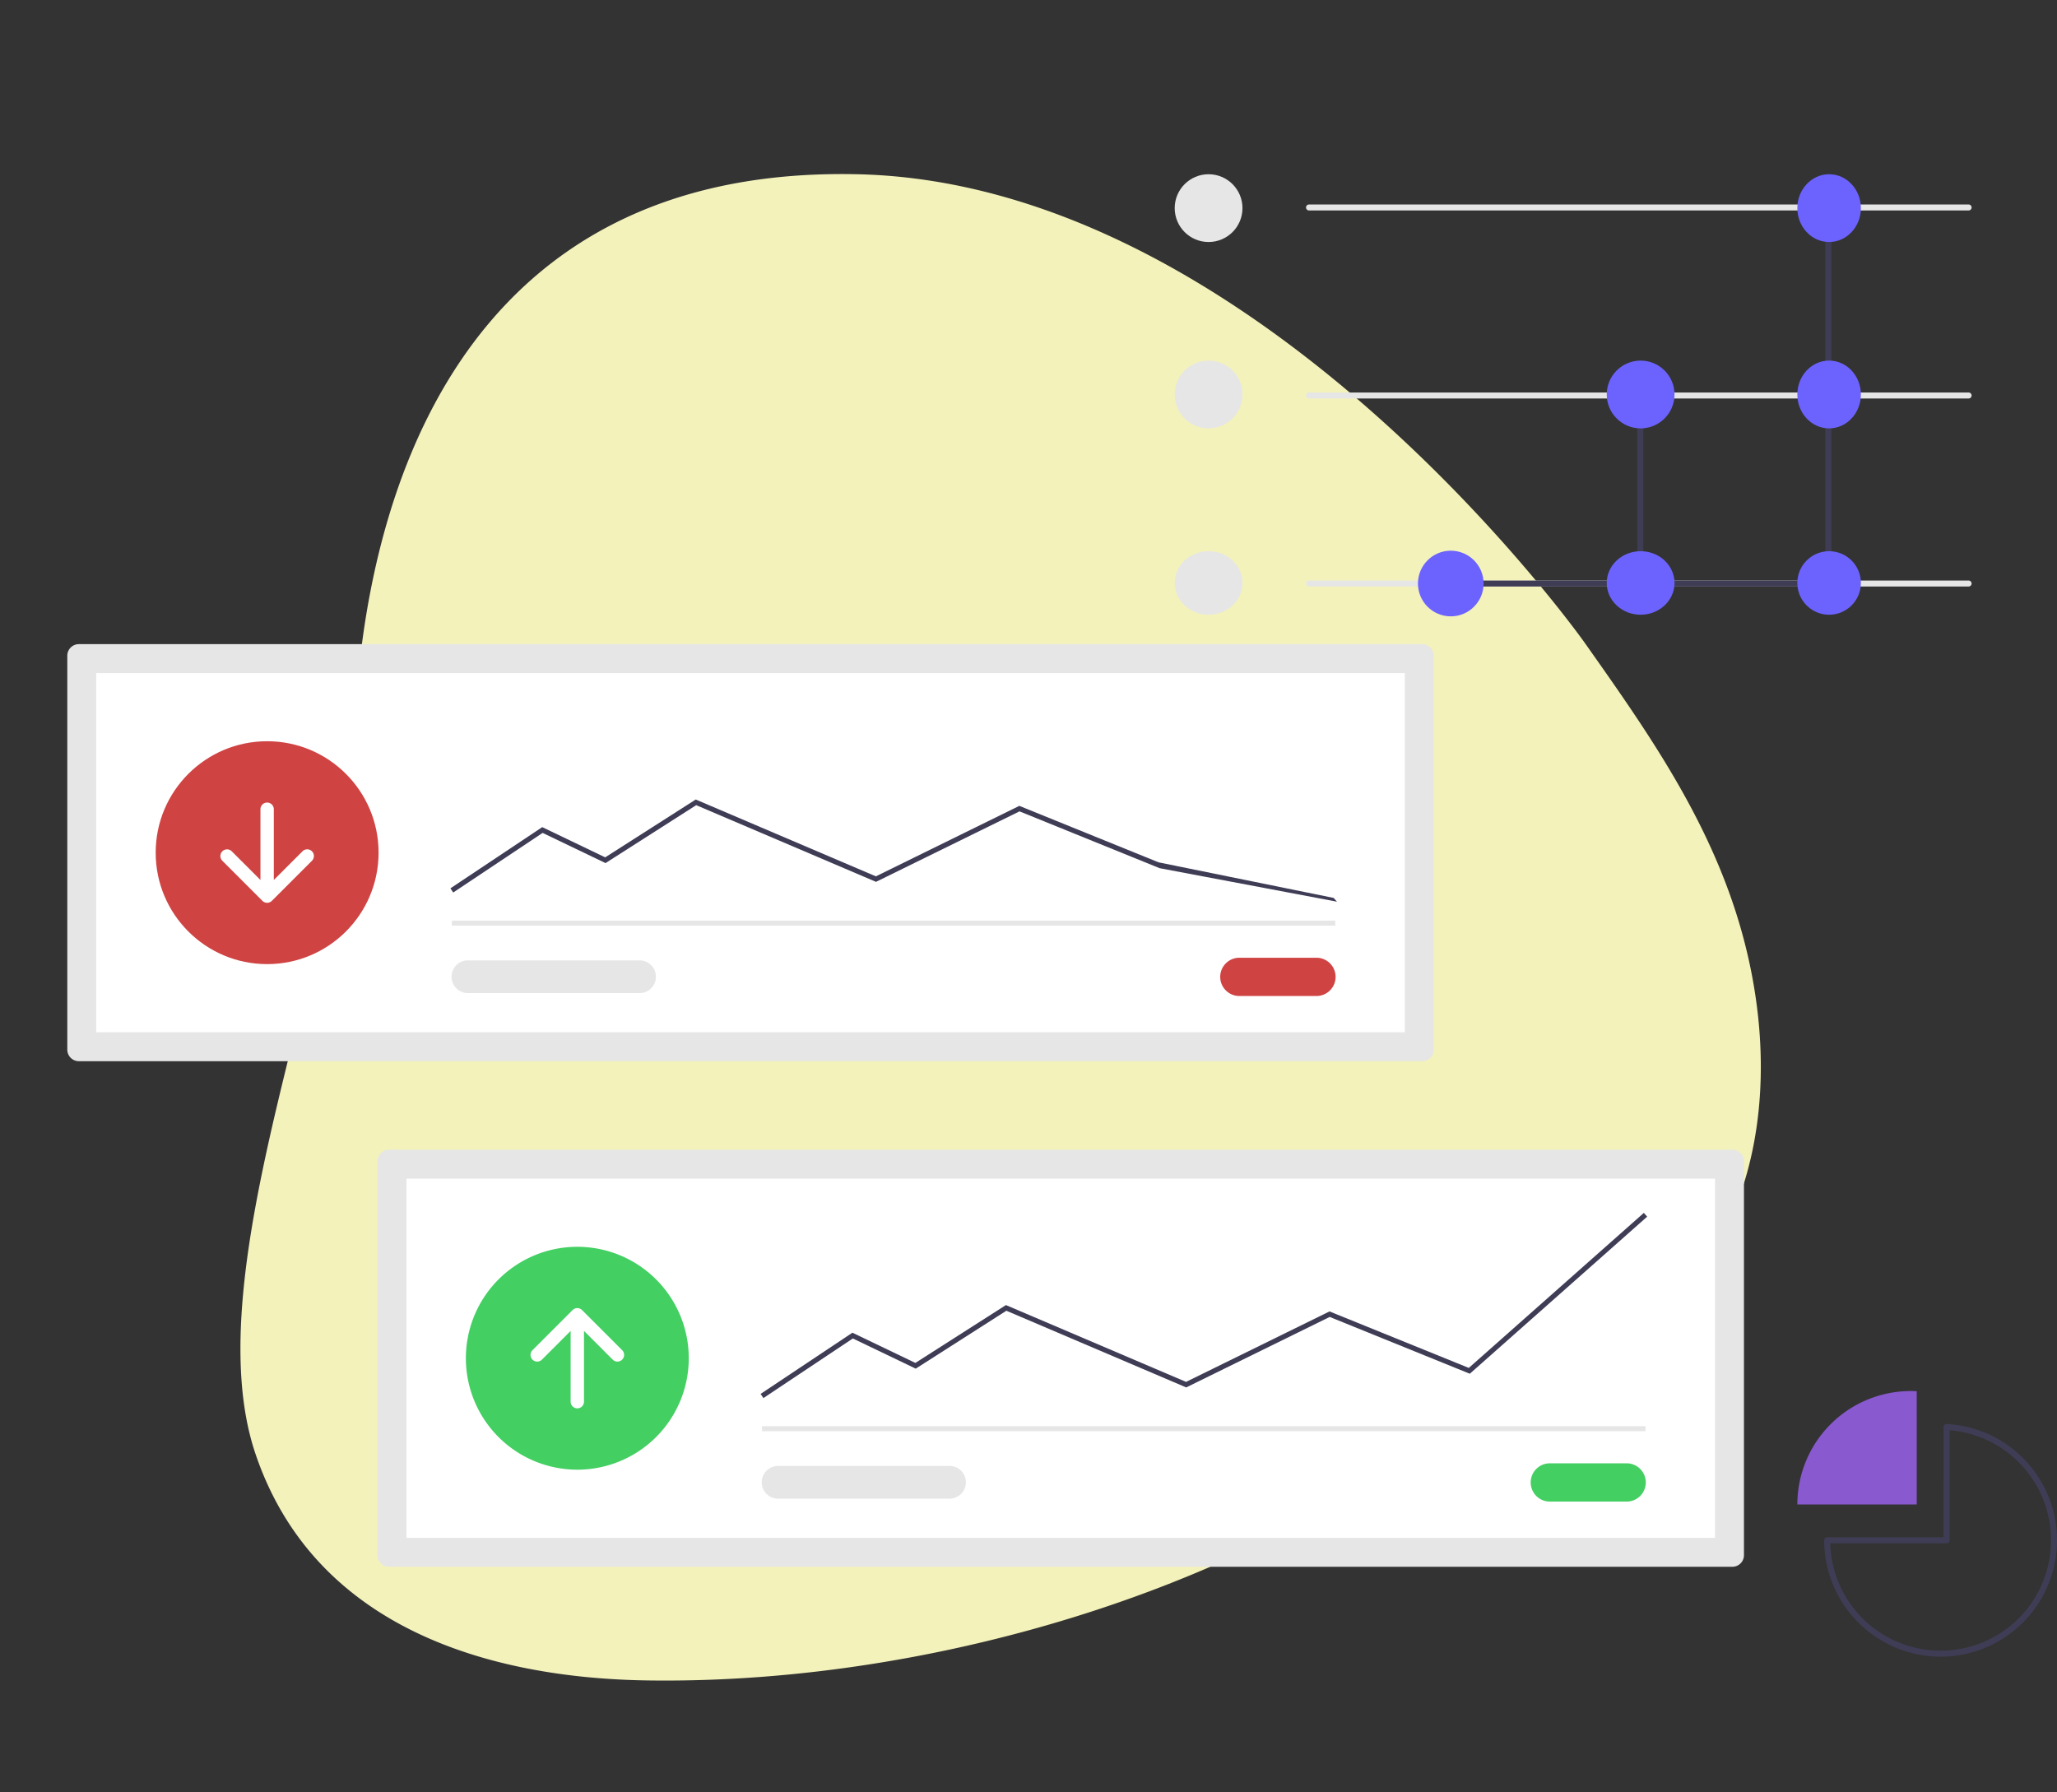 <svg xmlns="http://www.w3.org/2000/svg" width="485.64" height="423.154" viewBox="0 0 485.64 423.154">
  <rect x="0" y="0" width="485.64" height="423.154" fill="#333333" stroke="none"/>
  <g id="Group_4550" data-name="Group 4550" transform="translate(-36.524 -8.689)">
    <g id="Group_4500" data-name="Group 4500" transform="translate(36.221 88.576) rotate(-13)">
      <g id="Group_4516" data-name="Group 4516" transform="translate(-0.034 -0.033)" opacity="0.94">
        <path id="Path_681" data-name="Path 681" d="M348.747,150.779S298.582,27.878,206.527,4.287,75.72,53.381,61.521,103.773-4.8,220.936-.158,266.731c4.413,43.522,42.5,64.049,78.086,72.822,45.232,11.151,96.653,11.914,142.091,2.477a295.472,295.472,0,0,0,31.946-8.706c21.355-7,42.31-12.434,63.936-18.242,41.14-11.049,57.511-55.282,52.943-97.574-2.571-23.8-11.251-45.081-20.1-66.729" transform="translate(0.024 3.664)" fill="#fffec4"/>
      </g>
    </g>
    <g id="Group_4544" data-name="Group 4544" transform="translate(313.862 49.826)">
      <path id="Path_1106" data-name="Path 1106" d="M451.791,382.409H296.065a.7.7,0,0,1,0-1.409H451.791a.7.7,0,0,1,0,1.409Z" transform="translate(-264.356 -285.072)" fill="#e6e6e6"/>
      <path id="Path_1107" data-name="Path 1107" d="M431.567,382.409h-88.5a.7.7,0,1,1,0-1.409h88.5a.7.7,0,0,1,0,1.409Z" transform="translate(-278.238 -285.072)" fill="#3f3d56"/>
      <path id="Path_1108" data-name="Path 1108" d="M407.065,363.8a.7.7,0,0,1-.7-.7V318.7a.7.7,0,1,1,1.409,0V363.1a.7.7,0,0,1-.7.7Z" transform="translate(-297.141 -266.465)" fill="#3f3d56"/>
      <path id="Path_1109" data-name="Path 1109" d="M470.065,345.194a.7.7,0,0,1-.7-.7V255.7a.7.7,0,0,1,1.409,0V344.49a.7.7,0,0,1-.7.7Z" transform="translate(-315.748 -247.857)" fill="#3f3d56"/>
      <circle id="Ellipse_11" data-name="Ellipse 11" cx="8" cy="8" r="8" fill="#e6e6e6"/>
      <circle id="Ellipse_12" data-name="Ellipse 12" cx="8" cy="8" r="8" transform="translate(0 44)" fill="#e6e6e6"/>
      <ellipse id="Ellipse_13" data-name="Ellipse 13" cx="8" cy="7.5" rx="8" ry="7.5" transform="translate(0 89)" fill="#e6e6e6"/>
      <path id="Path_1110" data-name="Path 1110" d="M451.791,256.409H296.065a.7.7,0,1,1,0-1.409H451.791a.7.7,0,0,1,0,1.409Z" transform="translate(-264.356 -247.857)" fill="#e6e6e6"/>
      <path id="Path_1111" data-name="Path 1111" d="M451.791,319.409H296.065a.7.7,0,0,1,0-1.409H451.791a.7.7,0,0,1,0,1.409Z" transform="translate(-264.356 -266.465)" fill="#e6e6e6"/>
      <circle id="Ellipse_14" data-name="Ellipse 14" cx="7.751" cy="7.751" r="7.751" transform="translate(57.428 88.881)" fill="#6c63ff"/>
      <circle id="Ellipse_15" data-name="Ellipse 15" cx="8" cy="8" r="8" transform="translate(102 44)" fill="#6c63ff"/>
      <ellipse id="Ellipse_16" data-name="Ellipse 16" cx="8" cy="7.5" rx="8" ry="7.5" transform="translate(102 89)" fill="#6c63ff"/>
      <ellipse id="Ellipse_17" data-name="Ellipse 17" cx="7.5" cy="8" rx="7.5" ry="8" transform="translate(147)" fill="#6c63ff"/>
      <ellipse id="Ellipse_18" data-name="Ellipse 18" cx="7.5" cy="8" rx="7.5" ry="8" transform="translate(147 44)" fill="#6c63ff"/>
      <circle id="Ellipse_19" data-name="Ellipse 19" cx="7.5" cy="7.5" r="7.5" transform="translate(147 89)" fill="#6c63ff"/>
      <g id="Group_4547" data-name="Group 4547" transform="translate(147 287.287)">
        <path id="Path_1113" data-name="Path 1113" d="M564.546,566.037q-.7-.036-1.409-.037a26.776,26.776,0,0,0-26.776,26.776h28.186Z" transform="translate(-536.36 -566)" fill="#8959cf"/>
        <path id="Path_1114" data-name="Path 1114" d="M572.841,631.978A27.512,27.512,0,0,1,545.36,604.5a.7.7,0,0,1,.7-.7h27.481V577.758a.7.7,0,0,1,.219-.511.69.69,0,0,1,.522-.193,27.481,27.481,0,0,1-1.446,54.924ZM546.779,605.2a26.072,26.072,0,1,0,28.176-26.692V604.5a.7.7,0,0,1-.7.7Z" transform="translate(-539.018 -569.265)" fill="#3f3d56"/>
      </g>
    </g>
    <g id="Group_4545" data-name="Group 4545" transform="translate(52.414 160.771)">
      <path id="fc914514-1042-4f3e-9382-2a2bd3a05a2f" d="M280.079,131.32a2.73,2.73,0,0,0-2.727,2.727v93.012a2.73,2.73,0,0,0,2.727,2.727H597.235a2.73,2.73,0,0,0,2.727-2.727V134.047a2.73,2.73,0,0,0-2.727-2.727Z" transform="translate(-277.352 -131.32)" fill="#e6e6e6"/>
      <path id="fc60a940-5b5f-47e1-886f-8b9349204f05" d="M284.185,222.953H593.127v-84.8H284.185Z" transform="translate(-277.352 -131.32)" fill="#fff"/>
      <path id="b37dca77-34e7-4938-924b-74ea49a8e34b" d="M554.131,205.36a4.518,4.518,0,1,0,0,9.035H572.2a4.518,4.518,0,1,0,0-9.035Z" transform="translate(-277.352 -131.32)" fill="#cf4343"/>
      <rect id="a114a1b8-363a-4115-bcea-0275bda15cb1" width="208.588" height="1.189" transform="translate(90.778 65.278)" fill="#e6e6e6"/>
      <circle id="fd059875-cd6f-429e-81eb-c199f1a3d666" cx="26.311" cy="26.311" r="26.311" transform="translate(20.866 22.922)" fill="#cf4343"/>
      <path id="ad693766-5e26-437f-8d3d-58ce33ee9e84" d="M368.462,189.961l-.659-.989,21.675-14.45,14.863,7.135L425.72,168l.289.123,42.24,18.019L502.116,169.5,535,182.836l41.323,8.4.788.89-41.875-7.911L502.162,170.8l-33.88,16.642L425.83,169.337l-21.408,13.677-14.85-7.128Z" transform="translate(-277.352 -131.32)" fill="#3f3d56"/>
      <path id="ff424c2d-4733-4249-9b35-4eb43ebe2556" d="M371.993,205.983a3.863,3.863,0,1,0,0,7.725H412.4a3.863,3.863,0,0,0,.124-7.725H371.993Z" transform="translate(-277.352 -131.32)" fill="#e6e6e6"/>
      <path id="Path_1115" data-name="Path 1115" d="M335.113,180.226a1.578,1.578,0,0,0-2.231,0h0L326.107,187V170.3a1.578,1.578,0,1,0-3.156,0V187l-6.774-6.774a1.578,1.578,0,0,0-2.237,2.226l.006.006,9.468,9.468a1.578,1.578,0,0,0,2.232,0l9.468-9.468A1.578,1.578,0,0,0,335.113,180.226Z" transform="translate(-277.352 -131.32)" fill="#fff"/>
    </g>
    <g id="Group_4546" data-name="Group 4546" transform="translate(125.647 280.134)">
      <path id="ebf544e0-cedc-491d-9ace-ce79788cc3b4" d="M404.854,280.283a2.73,2.73,0,0,0-2.727,2.727v93.012a2.73,2.73,0,0,0,2.727,2.727H722.011a2.73,2.73,0,0,0,2.727-2.727V283.01a2.73,2.73,0,0,0-2.727-2.727Z" transform="translate(-402.127 -280.283)" fill="#e6e6e6"/>
      <path id="f05ecdaf-6a8f-49c4-b8a7-f7e5ce9efcf7" d="M408.961,371.916H717.9v-84.8H408.961Z" transform="translate(-402.127 -280.283)" fill="#fff"/>
      <path id="a9f7bc9d-00a6-4157-bba1-ffc7ec111a68" d="M678.907,354.325a4.517,4.517,0,1,0,0,9.035h18.067a4.518,4.518,0,1,0,0-9.035Z" transform="translate(-402.127 -280.283)" fill="#43cf62"/>
      <rect id="a15d3d52-efbb-4636-8d15-228635c5d6e5" width="208.588" height="1.189" transform="translate(90.779 65.279)" fill="#e6e6e6"/>
      <path id="e4ee77d8-efe6-4a2a-a3ed-71b8f3ee957e" d="M26.311,0A26.311,26.311,0,1,1,0,26.311,26.311,26.311,0,0,1,26.311,0Z" transform="translate(20.866 22.923)" fill="#43cf62"/>
      <path id="fc1c89ac-2b6e-4831-b128-0ac2ab1fa850" d="M493.236,338.925l-.66-.989,21.675-14.45,14.864,7.135,21.379-13.659.289.123L593.022,335.1l33.868-16.637L659.777,331.8,701.1,295.2l.788.89-41.875,37.086-33.077-13.41-33.879,16.642L550.6,318.3,529.2,331.975l-14.846-7.125Z" transform="translate(-402.127 -280.283)" fill="#3f3d56"/>
      <path id="bd690ac4-3df0-4871-95d5-adaa934b7c24" d="M496.769,354.946a3.863,3.863,0,1,0-.126,7.725h40.536a3.863,3.863,0,1,0,0-7.726Z" transform="translate(-402.127 -280.283)" fill="#e6e6e6"/>
      <path id="Path_1116" data-name="Path 1116" d="M438.721,329.844a1.578,1.578,0,0,0,2.231,0h0l6.774-6.774v16.7a1.578,1.578,0,0,0,3.156,0v-16.7l6.774,6.774a1.578,1.578,0,1,0,2.232-2.232l-9.468-9.468a1.578,1.578,0,0,0-2.232,0l-9.468,9.468a1.578,1.578,0,0,0,0,2.232Z" transform="translate(-402.127 -280.283)" fill="#fff"/>
    </g>
  </g>
</svg>
